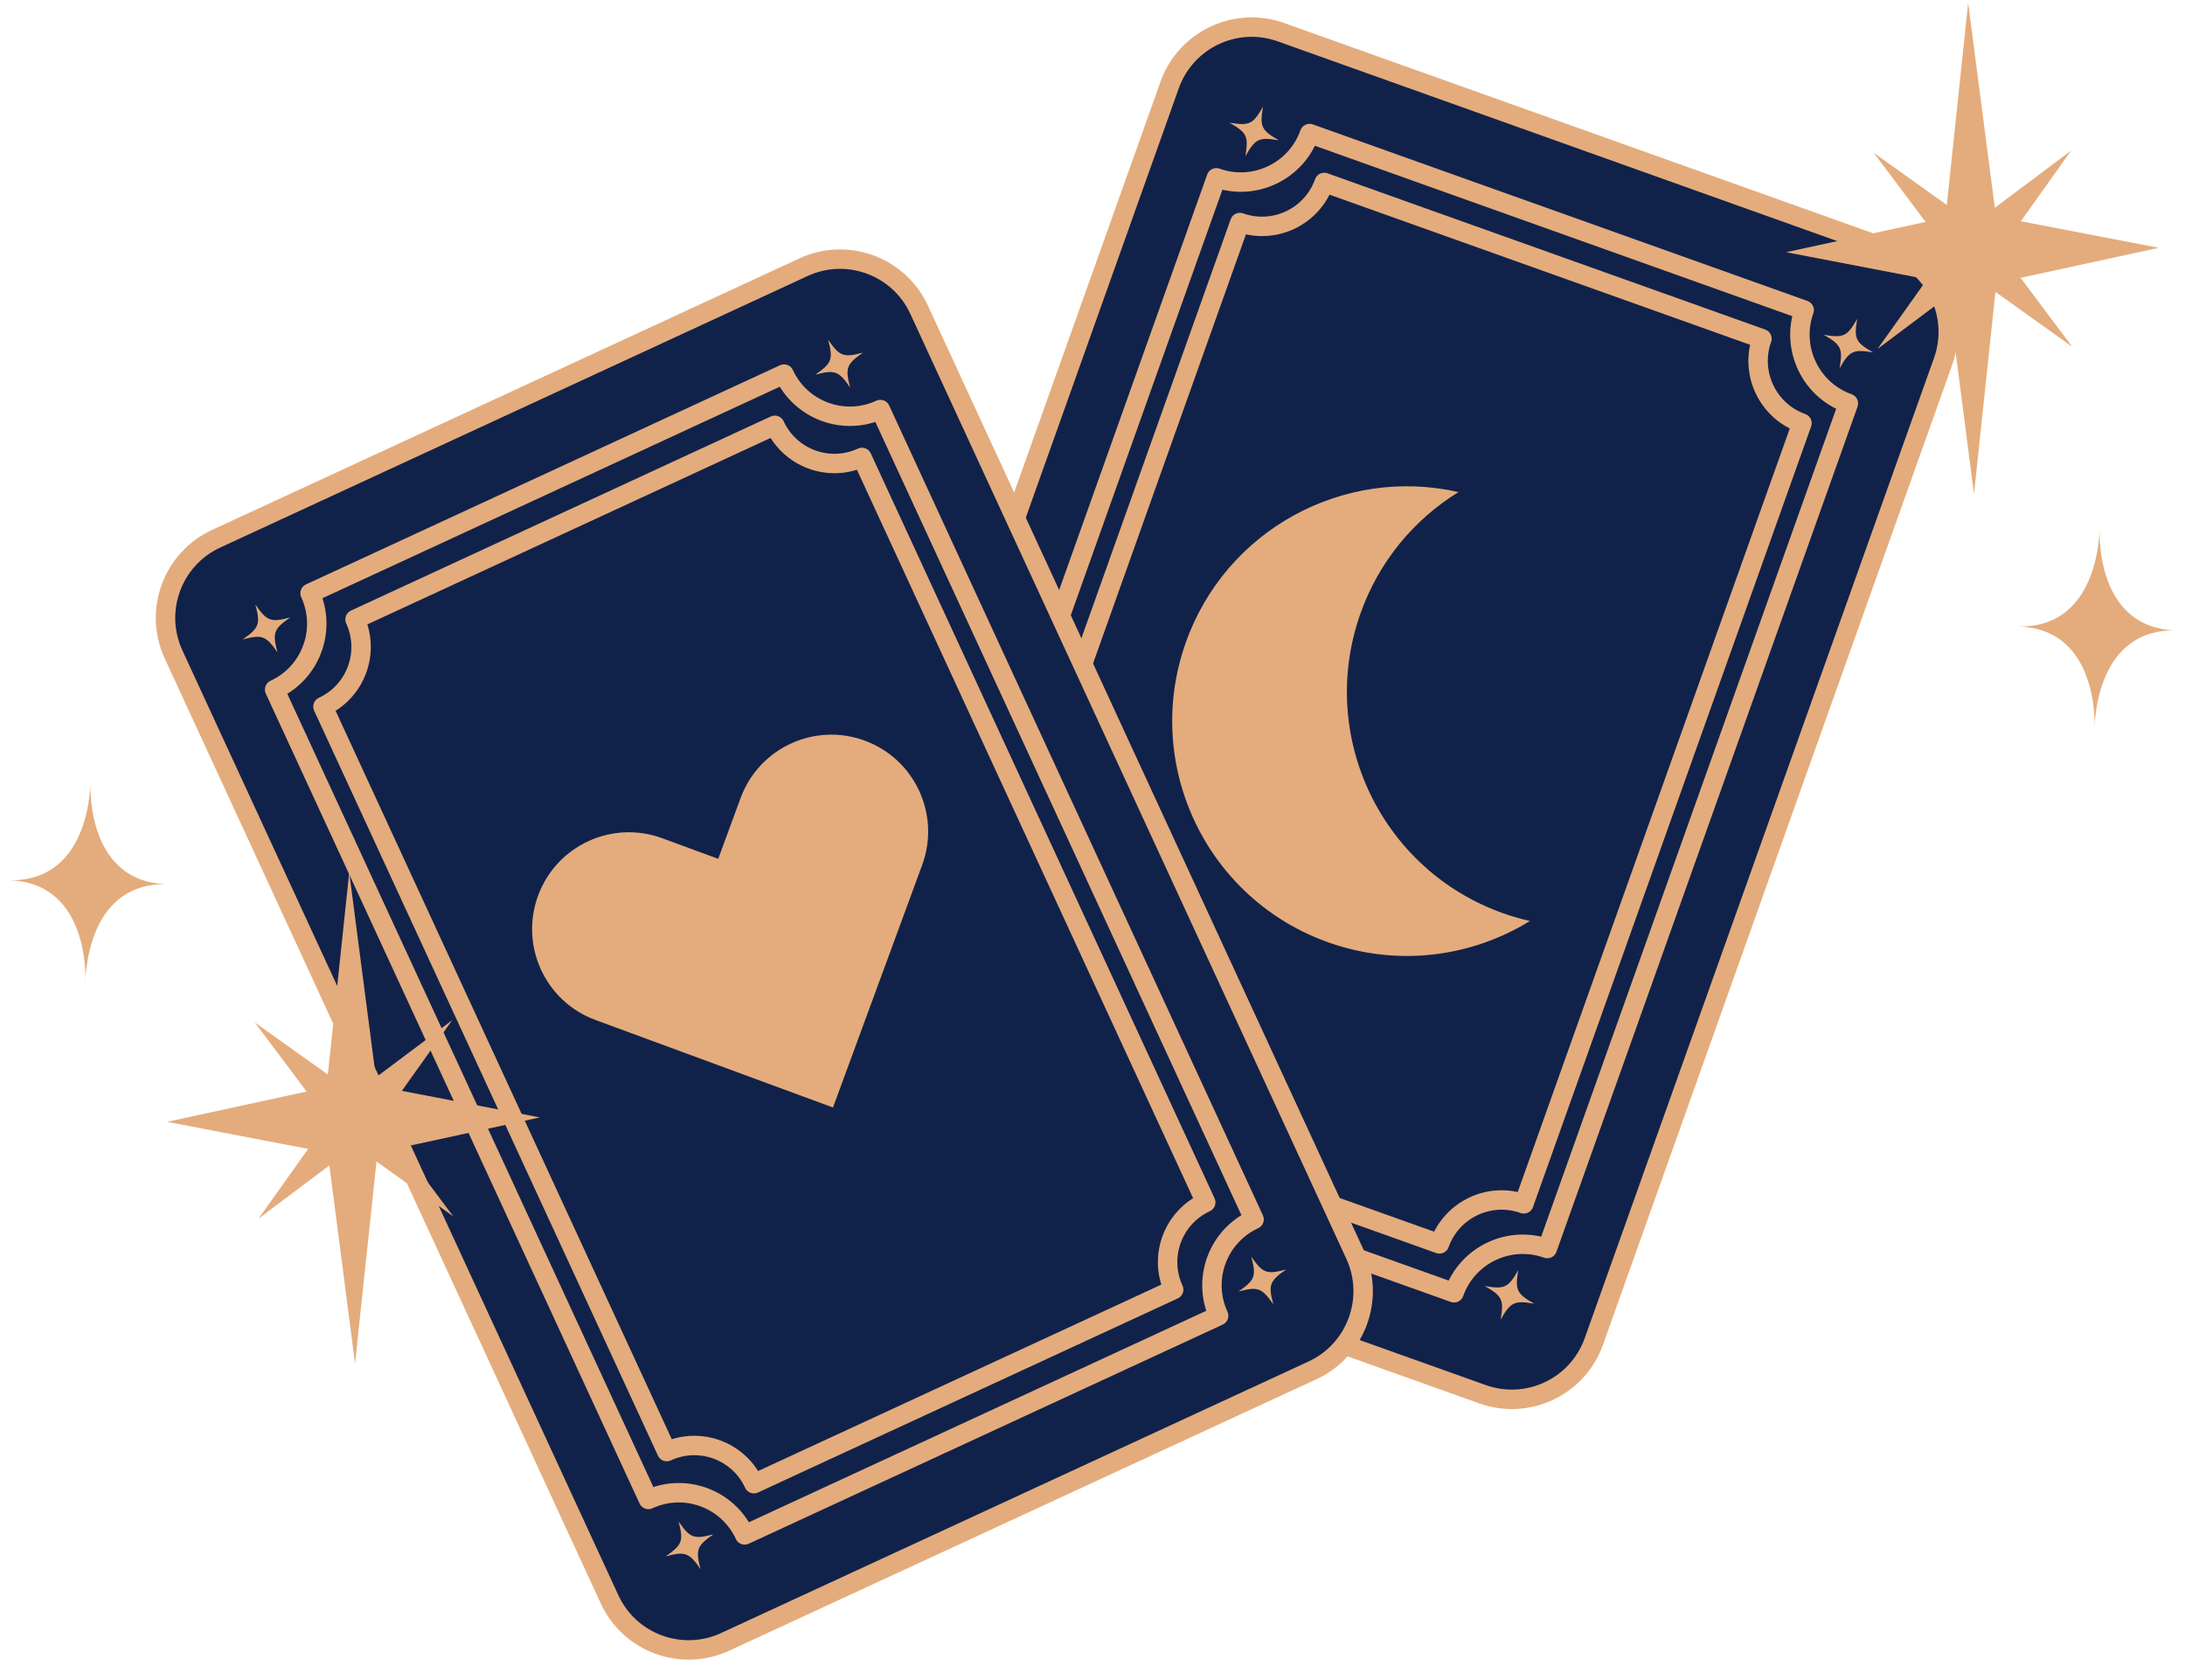 <svg xmlns="http://www.w3.org/2000/svg" fill="none" viewBox="0 0 225 173" height="173" width="225">
<path stroke-linejoin="round" stroke-linecap="round" stroke-width="2" stroke="#E4AC7C" fill="#11224A" d="M194.662 25.716L131.906 3.315C127.24 1.649 122.108 4.085 120.443 8.755L84.474 109.683C82.81 114.353 85.243 119.49 89.91 121.155L152.665 143.557C157.332 145.223 162.464 142.787 164.129 138.117L200.098 37.189C201.762 32.519 199.328 27.382 194.662 25.716Z"></path>
<path stroke-linejoin="round" stroke-linecap="round" stroke-width="2" stroke="#E4AC7C" fill="#11224A" d="M149.73 133.111L98.799 114.933C100.193 111.02 98.155 106.719 94.246 105.324L125.252 18.308C129.161 19.703 133.459 17.663 134.853 13.751L185.784 31.929C184.39 35.841 186.428 40.143 190.338 41.538L159.331 128.554C155.422 127.159 151.124 129.198 149.73 133.111Z"></path>
<path fill="#E4AC7C" d="M131.693 14.446C129.642 14.099 129.268 14.276 128.239 16.086C128.586 14.033 128.409 13.659 126.6 12.629C128.651 12.976 129.026 12.799 130.055 10.989C129.708 13.041 129.885 13.416 131.693 14.446Z"></path>
<path fill="#E4AC7C" d="M192.884 36.286C190.833 35.939 190.459 36.116 189.43 37.926C189.777 35.874 189.6 35.499 187.791 34.469C189.842 34.816 190.216 34.639 191.245 32.829C190.899 34.882 191.076 35.257 192.884 36.286Z"></path>
<path fill="#E4AC7C" d="M96.792 112.394C94.741 112.047 94.367 112.224 93.338 114.034C93.685 111.981 93.508 111.606 91.699 110.577C93.75 110.924 94.125 110.747 95.154 108.937C94.807 110.989 94.984 111.364 96.792 112.394Z"></path>
<path fill="#E4AC7C" d="M157.983 134.233C155.932 133.886 155.558 134.063 154.529 135.873C154.876 133.82 154.699 133.445 152.89 132.416C154.941 132.763 155.315 132.586 156.344 130.776C155.998 132.828 156.175 133.203 157.983 134.233Z"></path>
<path stroke-linejoin="round" stroke-linecap="round" stroke-width="2" stroke="#E4AC7C" fill="#11224A" d="M148.226 128.077L103.151 111.989C104.412 108.449 102.567 104.555 99.03 103.292L127.672 22.912C131.21 24.174 135.101 22.328 136.362 18.787L181.437 34.875C180.175 38.415 182.02 42.31 185.558 43.572L156.916 123.953C153.378 122.69 149.487 124.537 148.226 128.077Z"></path>
<path fill="#E4AC7C" d="M154.88 94.067C142.288 89.657 135.652 75.865 140.059 63.263C141.966 57.81 145.628 53.476 150.188 50.666C138.371 47.982 126.166 54.545 122.069 66.264C117.663 78.866 124.298 92.658 136.89 97.068C144.036 99.571 151.561 98.513 157.542 94.831C156.652 94.629 155.764 94.376 154.882 94.067H154.88Z"></path>
<path stroke-linejoin="round" stroke-linecap="round" stroke-width="2" stroke="#E4AC7C" fill="#11224A" d="M82.744 27.512L22.256 55.471C17.758 57.55 15.796 62.885 17.873 67.387L62.766 164.668C64.843 169.169 70.174 171.133 74.672 169.054L135.16 141.095C139.658 139.016 141.62 133.681 139.542 129.18L94.649 31.899C92.572 27.397 87.242 25.433 82.744 27.512Z"></path>
<path stroke-linejoin="round" stroke-linecap="round" stroke-width="2" stroke="#E4AC7C" fill="#11224A" d="M125.49 135.477L76.682 158.04C74.952 154.292 70.513 152.657 66.768 154.389L28.281 71.002C32.026 69.271 33.66 64.828 31.93 61.08L80.737 38.517C82.467 42.265 86.907 43.9 90.652 42.169L129.138 125.555C125.393 127.286 123.76 131.729 125.49 135.477Z"></path>
<path fill="#E4AC7C" d="M29.889 63.574C28.18 64.762 28.037 65.151 28.568 67.164C27.381 65.455 26.992 65.311 24.98 65.843C26.689 64.654 26.832 64.265 26.301 62.252C27.488 63.962 27.877 64.105 29.889 63.574Z"></path>
<path fill="#E4AC7C" d="M88.866 36.309C87.158 37.498 87.014 37.887 87.546 39.9C86.358 38.191 85.969 38.047 83.958 38.578C85.666 37.39 85.81 37.001 85.279 34.988C86.466 36.697 86.855 36.841 88.866 36.309Z"></path>
<path fill="#E4AC7C" d="M73.462 157.979C71.753 159.167 71.61 159.556 72.141 161.569C70.954 159.86 70.565 159.716 68.553 160.247C70.261 159.059 70.405 158.67 69.874 156.657C71.061 158.366 71.45 158.51 73.462 157.979Z"></path>
<path fill="#E4AC7C" d="M132.439 130.713C130.731 131.901 130.587 132.291 131.118 134.304C129.931 132.594 129.542 132.45 127.531 132.982C129.239 131.794 129.383 131.404 128.851 129.391C130.039 131.101 130.428 131.245 132.439 130.713Z"></path>
<path stroke-linejoin="round" stroke-linecap="round" stroke-width="2" stroke="#E4AC7C" fill="#11224A" d="M120.86 132.782L77.634 152.765C76.068 149.371 72.051 147.892 68.661 149.46L33.257 72.755C36.647 71.188 38.125 67.167 36.559 63.775L79.785 43.792C81.351 47.186 85.369 48.665 88.758 47.098L124.162 123.803C120.771 125.371 119.293 129.392 120.859 132.784L120.86 132.782Z"></path>
<path fill="#E4AC7C" d="M89.052 76.26C94.216 78.162 96.86 83.893 94.961 89.06L85.776 114.032L61.317 105.022C56.153 103.121 53.508 97.389 55.408 92.222C57.308 87.054 63.035 84.407 68.198 86.309L73.959 88.431L76.261 82.172C78.161 77.004 83.888 74.357 89.051 76.259L89.052 76.26Z"></path>
<path fill="#E4AC7C" d="M38.825 111.828L55.59 115.055L38.866 118.684L36.561 140.396L33.747 118.684L17.212 115.507L33.623 111.944L35.961 89.837L38.825 111.828Z"></path>
<path fill="#E4AC7C" d="M36.495 112.586L46.569 105.039L39.244 115.318L46.668 125.236L36.561 118.018L26.628 125.466L33.812 115.376L26.249 105.286L36.495 112.586Z"></path>
<path fill="#E4AC7C" d="M205.535 22.29L222.3 25.516L205.576 29.146L203.272 50.857L200.457 29.146L183.923 25.969L200.334 22.405L202.671 0.299L205.535 22.29Z"></path>
<path fill="#E4AC7C" d="M203.206 23.047L213.28 15.5L205.955 25.78L213.378 35.697L203.272 28.479L193.338 35.928L200.523 25.837L192.959 15.747L203.206 23.047Z"></path>
<path fill="#E4AC7C" d="M224.111 64.912C215.452 64.692 215.68 75.32 215.68 75.32C215.68 75.32 216.441 64.724 207.782 64.504C216.441 64.724 216.213 54.096 216.213 54.096C216.213 54.096 215.452 64.692 224.111 64.912Z"></path>
<path fill="#E4AC7C" d="M17.219 91.041C8.56 90.822 8.787 101.449 8.787 101.449C8.787 101.449 9.548 90.853 0.889 90.633C9.548 90.853 9.32 80.225 9.32 80.225C9.32 80.225 8.56 90.822 17.219 91.041Z"></path>
</svg>

